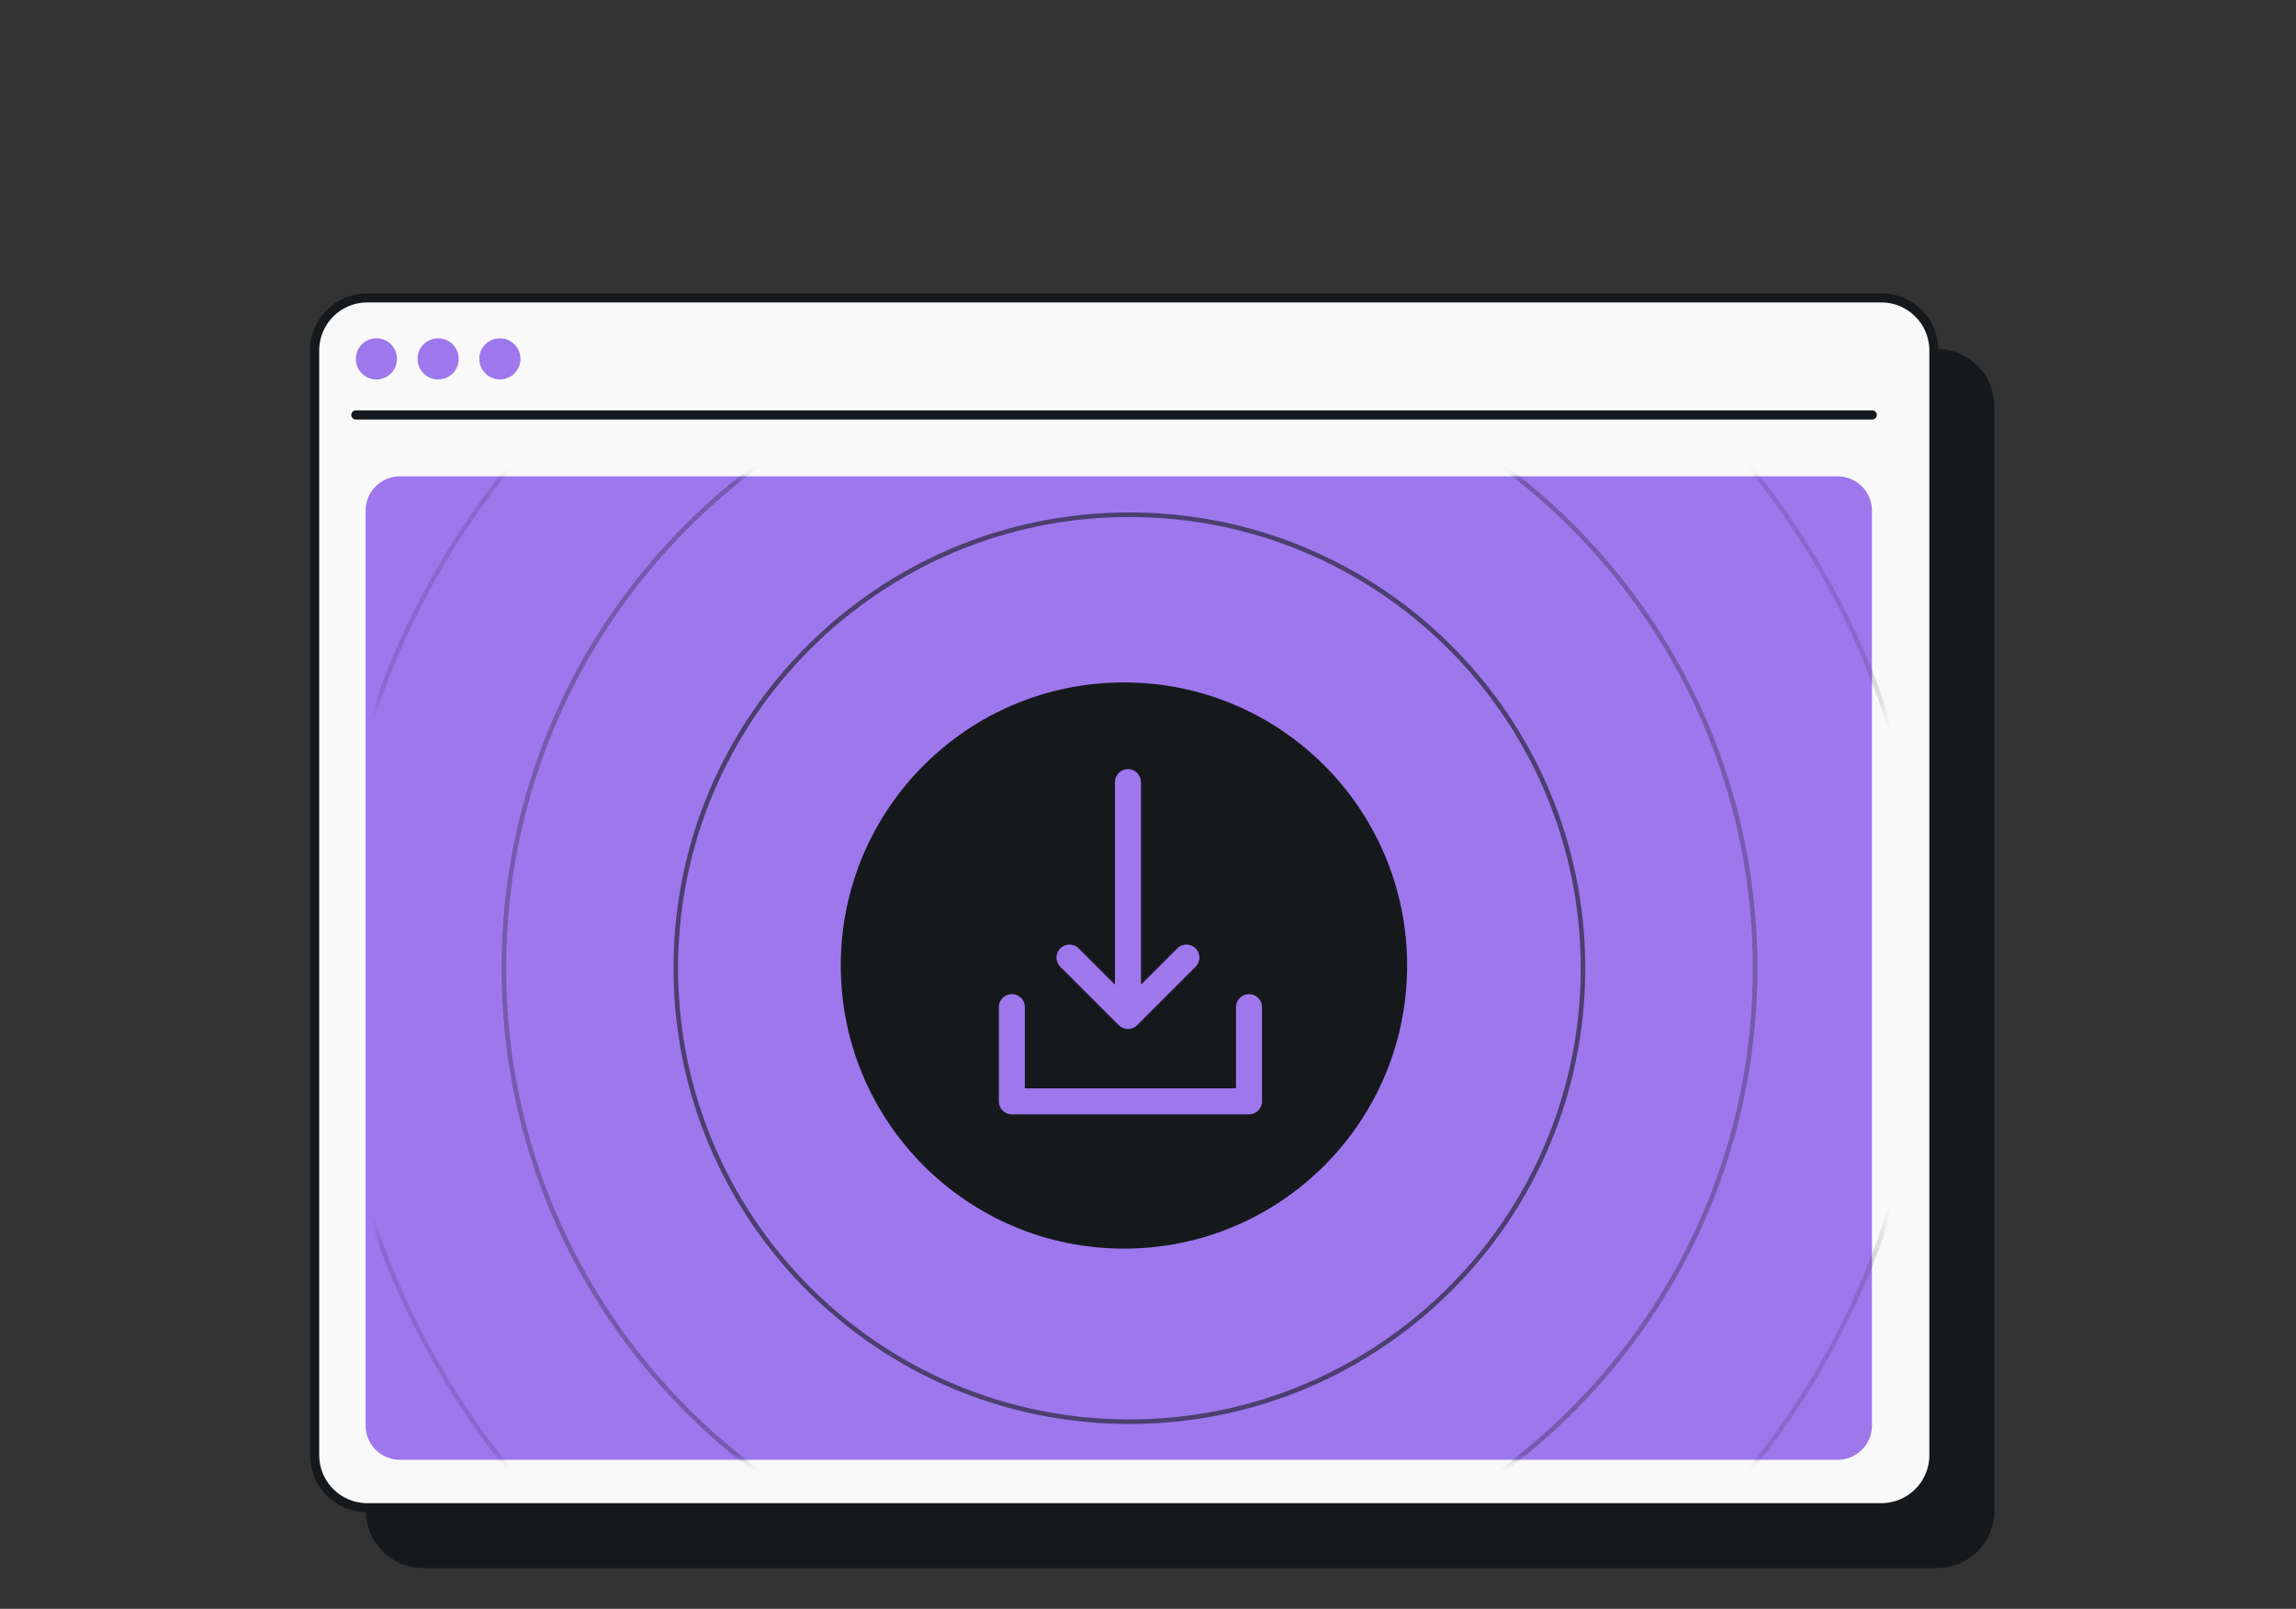 <svg width="274" height="192" viewBox="0 0 274 192" fill="none" xmlns="http://www.w3.org/2000/svg">
<rect x="0" y="0" width="274" height="192" fill="#333333" stroke="none"/>
<g clip-path="url(#clip0_1_7028)">
<path d="M231.176 41.654H50.486C46.717 41.654 43.662 44.71 43.662 48.478V180.311C43.662 184.079 46.717 187.135 50.486 187.135H231.176C234.945 187.135 238 184.079 238 180.311V48.478C238 44.71 234.945 41.654 231.176 41.654Z" fill="#16191C"/>
<path d="M224.514 35.546H43.824C40.357 35.546 37.546 38.357 37.546 41.824V173.658C37.546 177.125 40.357 179.935 43.824 179.935H224.514C227.981 179.935 230.792 177.125 230.792 173.658V41.824C230.792 38.357 227.981 35.546 224.514 35.546Z" fill="#F9F9F9" stroke="#16191C" stroke-width="1.092"/>
<path d="M44.921 45.288C46.28 45.288 47.376 44.192 47.376 42.832C47.376 41.472 46.28 40.375 44.921 40.375C43.562 40.375 42.466 41.472 42.466 42.832C42.466 44.192 43.562 45.288 44.921 45.288Z" fill="#9E77ED"/>
<path d="M52.285 45.288C53.644 45.288 54.74 44.191 54.74 42.831C54.74 41.472 53.644 40.375 52.285 40.375C50.926 40.375 49.83 41.472 49.83 42.831C49.83 44.191 50.926 45.288 52.285 45.288Z" fill="#9E77ED"/>
<path d="M59.654 45.288C61.013 45.288 62.109 44.191 62.109 42.831C62.109 41.472 61.013 40.375 59.654 40.375C58.295 40.375 57.199 41.472 57.199 42.831C57.199 44.191 58.339 45.288 59.654 45.288Z" fill="#9E77ED"/>
<path d="M42.466 49.521H223.43" stroke="#16191C" stroke-width="1.092" stroke-linecap="round"/>
<path d="M219.303 56.847H47.724C45.462 56.847 43.629 58.68 43.629 60.941V170.12C43.629 172.381 45.462 174.214 47.724 174.214H219.303C221.564 174.214 223.397 172.381 223.397 170.12V60.941C223.397 58.68 221.564 56.847 219.303 56.847Z" fill="#9E77ED"/>
<mask id="mask0_1_7028" style="mask-type:alpha" maskUnits="userSpaceOnUse" x="44" y="56" width="181" height="119">
<path d="M220.595 56.886H49.016C46.754 56.886 44.921 58.719 44.921 60.98V170.159C44.921 172.42 46.754 174.253 49.016 174.253H220.595C222.856 174.253 224.689 172.42 224.689 170.159V60.98C224.689 58.719 222.856 56.886 220.595 56.886Z" fill="#1EBFBF"/>
</mask>
<g mask="url(#mask0_1_7028)">
<path opacity="0.3" d="M209.454 115.555C209.454 156.78 176.026 190.2 134.791 190.2C93.556 190.2 60.128 156.78 60.128 115.555C60.128 74.33 93.556 40.911 134.791 40.911C176.026 40.911 209.454 74.33 209.454 115.555Z" stroke="#16191C" stroke-width="0.546"/>
<path opacity="0.15" d="M229.998 115.57C229.998 168.131 187.379 210.74 134.805 210.74C82.232 210.74 39.613 168.131 39.613 115.57C39.613 63.01 82.232 20.401 134.805 20.401C187.379 20.401 229.998 63.01 229.998 115.57Z" stroke="#16191C" stroke-width="0.546"/>
<path opacity="0.6" d="M188.913 115.547C188.913 145.436 164.677 169.667 134.78 169.667C104.882 169.667 80.646 145.436 80.646 115.547C80.646 85.657 104.882 61.426 134.78 61.426C164.677 61.426 188.913 85.657 188.913 115.547Z" stroke="#16191C" stroke-width="0.546"/>
<path d="M168.03 115.599C168.03 134.015 153.097 148.944 134.677 148.944C116.256 148.944 101.323 134.015 101.323 115.599C101.323 97.183 116.256 82.254 134.677 82.254C153.097 82.254 168.03 97.183 168.03 115.599Z" stroke="#16191C" stroke-width="0.546"/>
<path d="M134.138 80.94H134.121C115.186 80.94 99.836 96.29 99.836 115.225V115.226C99.836 134.161 115.186 149.511 134.121 149.511H134.138C153.073 149.511 168.423 134.161 168.423 115.226V115.225C168.423 96.29 153.073 80.94 134.138 80.94Z" fill="#16191C"/>
<path d="M134.138 80.94H134.121C115.186 80.94 99.836 96.29 99.836 115.225V115.226C99.836 134.161 115.186 149.511 134.121 149.511H134.138C153.073 149.511 168.423 134.161 168.423 115.226V115.225C168.423 96.29 153.073 80.94 134.138 80.94Z" stroke="#9E77ED"/>
<path d="M120.753 120.194V131.437H149.053V120.194" stroke="#9E77ED" stroke-width="3.101" stroke-linecap="round" stroke-linejoin="round"/>
<path d="M134.609 93.343V121.255M134.609 121.255L127.631 114.277M134.609 121.255L141.587 114.277" stroke="#9E77ED" stroke-width="3.101" stroke-linecap="round" stroke-linejoin="round"/>
</g>
</g>
<defs>
<clipPath id="clip0_1_7028">
<rect width="274" height="192" fill="white" transform="translate(0 0)"/>
</clipPath>
</defs>
</svg>
